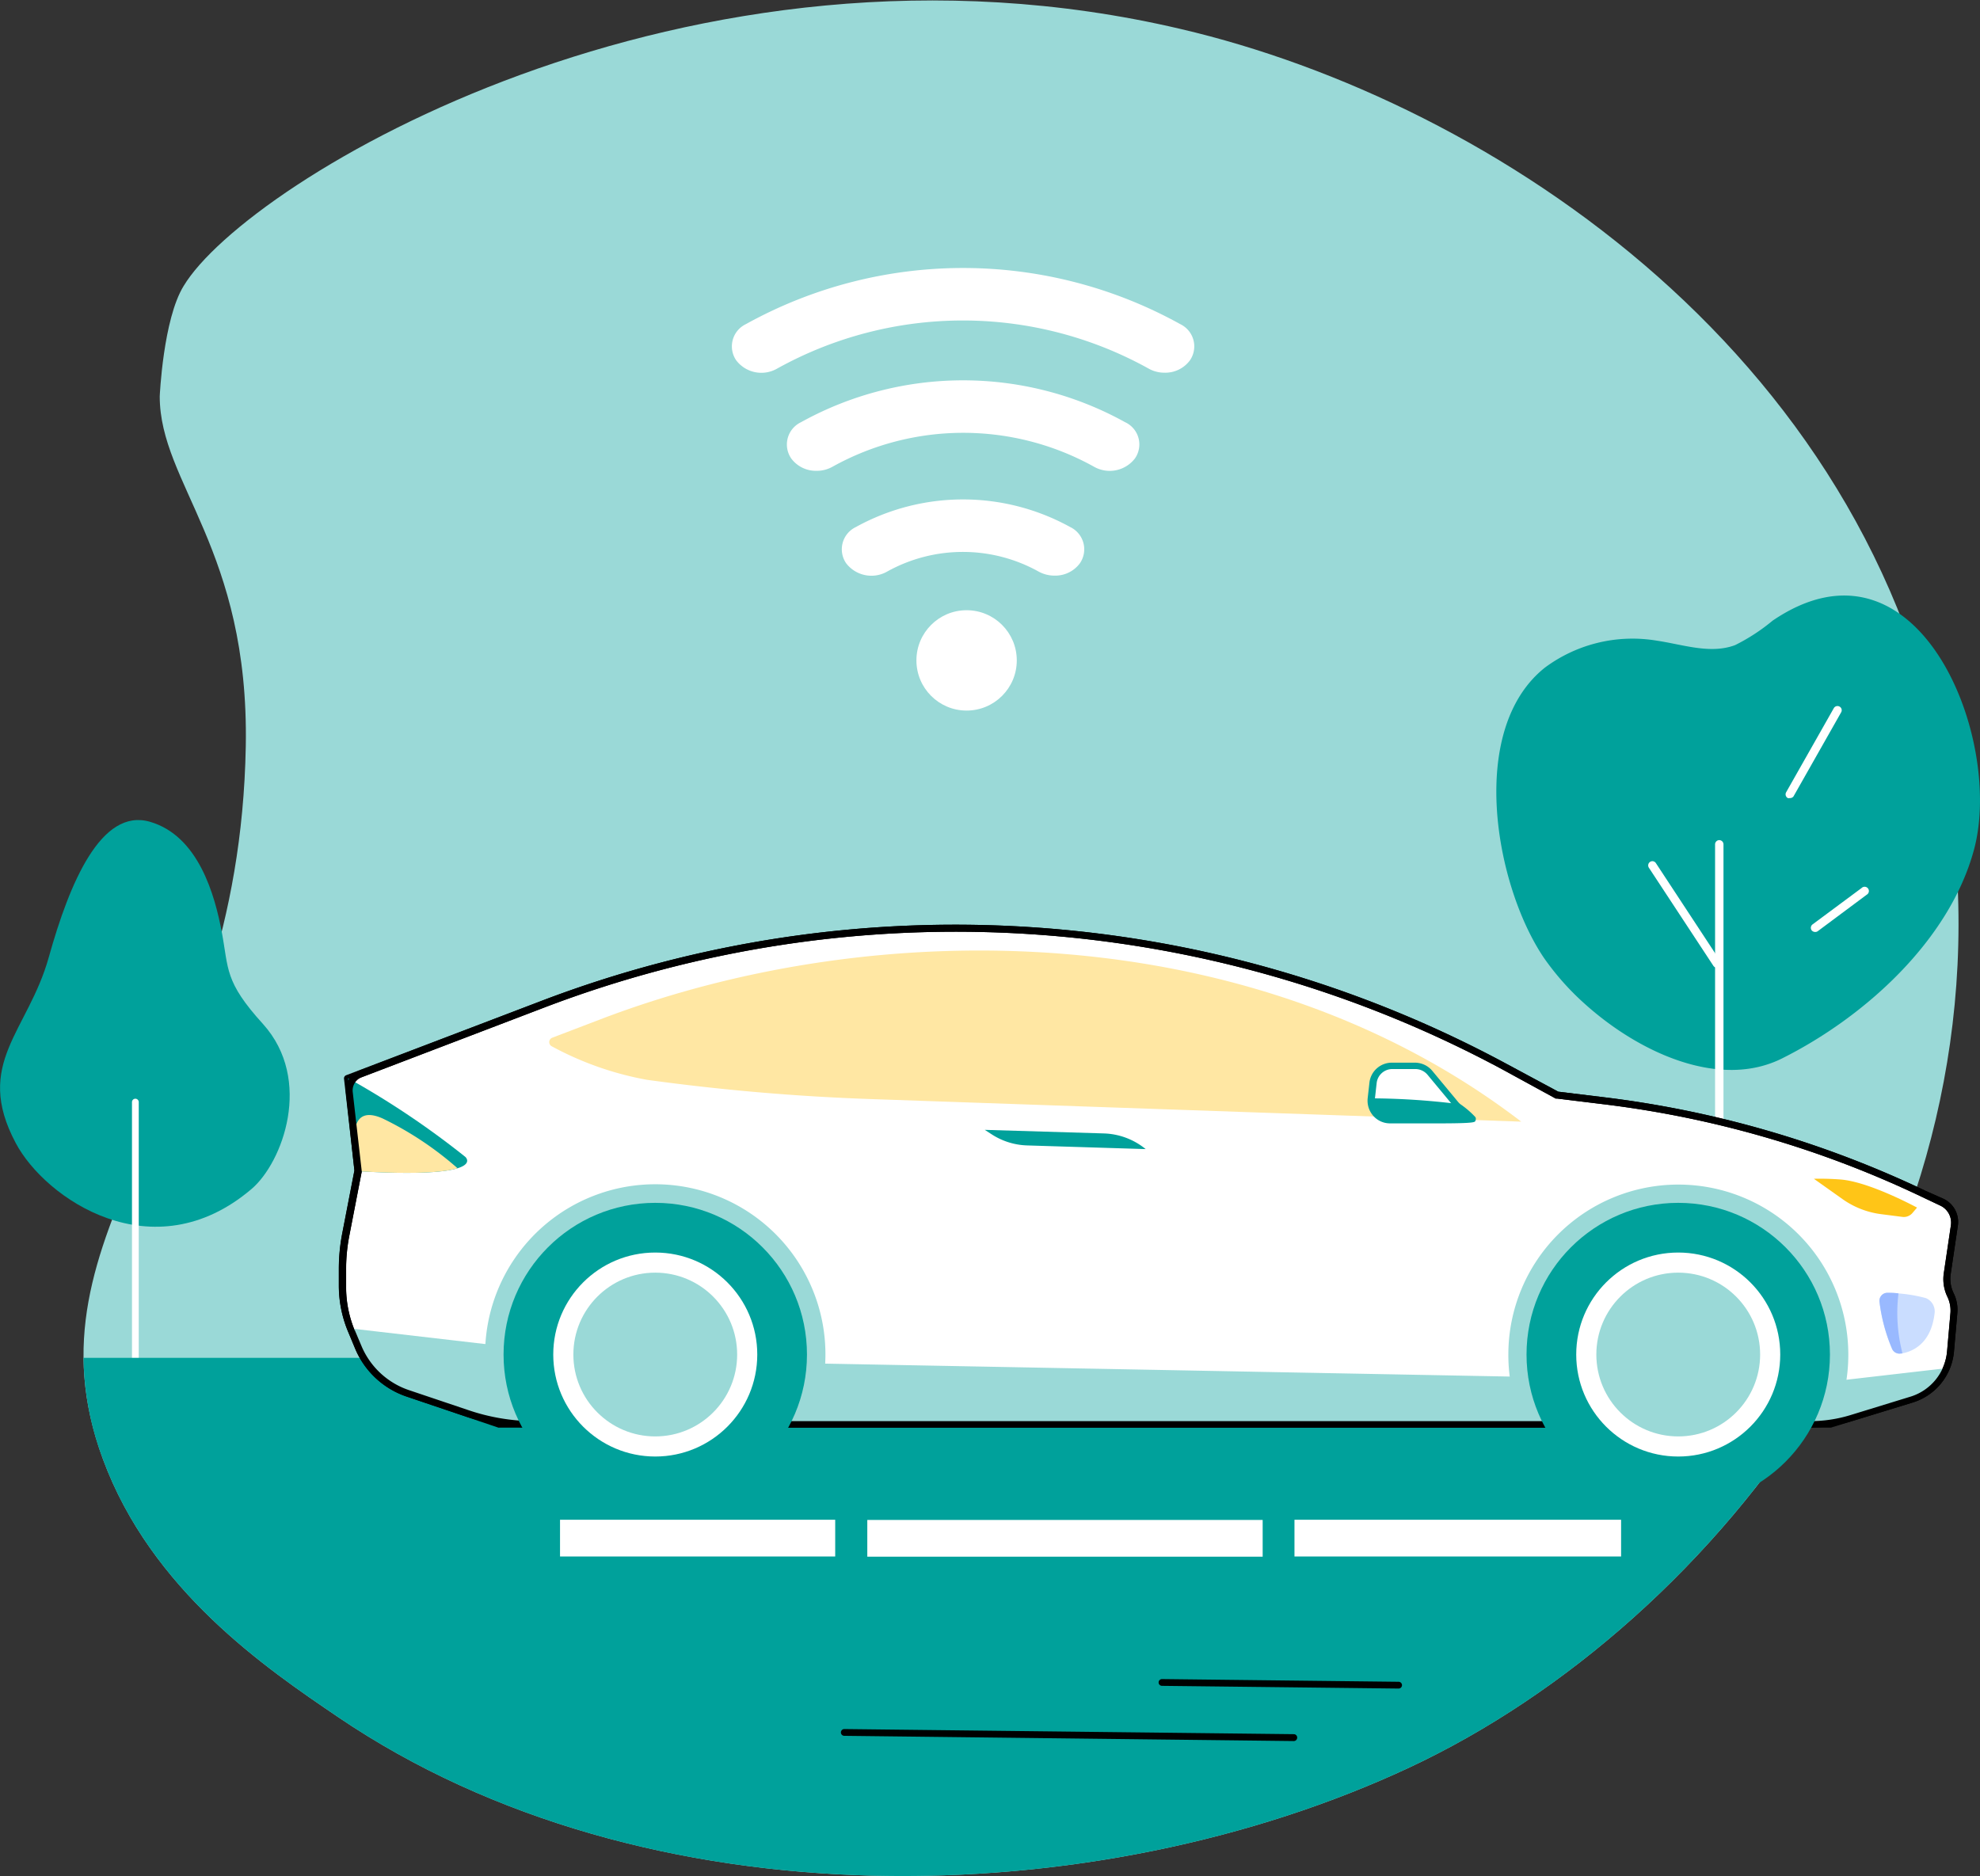 <svg xmlns="http://www.w3.org/2000/svg" viewBox="0 0 204.78 194.05"><rect x="0" y="0" width="204.78" height="194.05" fill="#333333" stroke="none"/><defs><style>.cls-1{fill:#9ad9d7;}.cls-2{fill:#00a19b;}.cls-3{fill:#fff;}.cls-4{fill:#ffe7a3;}.cls-5{fill:#ffc517;}.cls-6{fill:#caddff;}.cls-7{fill:#99b9ff;}</style></defs><g id="Layer_2" data-name="Layer 2"><g id="圖層_1" data-name="圖層 1"><g id="Autonomous_car" data-name="Autonomous car"><path class="cls-1" d="M10.64,150.91c5,13.58,16.91,21.67,24.3,26.68,31.92,21.67,78.48,20.38,110.86,5.22,32-15,62.42-54.08,55.86-99.79C195.07,37.14,154.25,10.5,122.12,3,71.09-9,25.51,18.74,19,29.57,16.87,33,16.52,41,16.52,41c0,9,9.26,15.82,8.9,36.18C24.75,114.69,1.86,127.09,10.64,150.91Z"/><path class="cls-2" d="M26,123c3.24-2.74,6.4-11.31,1.2-17.08-4-4.4-3.54-5.67-4.26-9.5S20.53,86.45,15.5,85,7.2,91.29,5.05,99s-7.8,11-3.43,19.22C4.67,124,15.82,131.65,26,123Z"/><path class="cls-3" d="M14,141.24a.35.35,0,0,1-.35-.35V114a.35.35,0,0,1,.7,0v26.86A.35.35,0,0,1,14,141.24Z"/><path class="cls-2" d="M163.93,103.86a27.31,27.31,0,0,1-4.23-4.75c-5.06-7.44-8-23.64.09-30.06a15.19,15.19,0,0,1,11.57-2.78c2.71.4,5.53,1.42,8.09.46a19.88,19.88,0,0,0,3.88-2.53c15-10.19,23.93,12.09,20.84,23.65-2.53,9.44-11.36,17.38-19.86,21.63C177.87,112.7,169.56,108.92,163.93,103.86Z"/><path class="cls-3" d="M177.81,135.06a.44.44,0,0,1-.43-.44V87.34a.44.44,0,0,1,.43-.44.44.44,0,0,1,.44.44v47.28A.44.44,0,0,1,177.81,135.06Z"/><path class="cls-3" d="M177.57,100.1a.44.44,0,0,1-.36-.19l-6.68-10.16a.44.44,0,0,1,.13-.6.43.43,0,0,1,.6.13l6.67,10.15a.43.43,0,0,1-.12.6A.44.44,0,0,1,177.57,100.1Z"/><path class="cls-3" d="M185.11,82.55a.5.5,0,0,1-.21,0,.44.44,0,0,1-.17-.6l4.93-8.7a.44.44,0,0,1,.6-.16.43.43,0,0,1,.16.59l-4.93,8.7A.44.44,0,0,1,185.11,82.55Z"/><path class="cls-3" d="M187.72,96.4a.46.46,0,0,1-.35-.17.44.44,0,0,1,.09-.61l5.08-3.77a.44.44,0,1,1,.52.7L188,96.32A.42.42,0,0,1,187.72,96.4Z"/><path class="cls-2" d="M8.64,140.45a30.72,30.72,0,0,0,2,10.46c5,13.58,16.91,21.67,24.3,26.68,31.92,21.67,78.48,20.38,110.86,5.22,17.19-8.05,33.94-23.08,44.73-42.36Z"/><path class="cls-3" d="M109.06,59.54a3.4,3.4,0,0,1-1.61-.4,16.11,16.11,0,0,0-15.73,0,3.29,3.29,0,0,1-4.21-.88,2.55,2.55,0,0,1,1-3.74,22.93,22.93,0,0,1,22.18,0,2.55,2.55,0,0,1,1,3.74A3.16,3.16,0,0,1,109.06,59.54Z"/><path class="cls-3" d="M84.43,48.7a3.17,3.17,0,0,1-2.6-1.28,2.55,2.55,0,0,1,1-3.74,34.59,34.59,0,0,1,33.55,0,2.53,2.53,0,0,1,1,3.74,3.29,3.29,0,0,1-4.21.87,27.82,27.82,0,0,0-27.09,0A3.3,3.3,0,0,1,84.43,48.7Z"/><path class="cls-3" d="M120.43,38.55a3.3,3.3,0,0,1-1.61-.41,39.57,39.57,0,0,0-38.47,0,3.27,3.27,0,0,1-4.21-.87,2.55,2.55,0,0,1,1-3.74,46.34,46.34,0,0,1,44.93,0,2.55,2.55,0,0,1,1,3.74A3.16,3.16,0,0,1,120.43,38.55Z"/><circle class="cls-3" cx="99.97" cy="68.31" r="5.19"/><rect class="cls-3" x="57.92" y="157.2" width="28.46" height="3.8"/><rect class="cls-3" x="89.7" y="157.22" width="40.89" height="3.8"/><rect class="cls-3" x="133.88" y="157.2" width="33.78" height="3.8"/><path class="cls-3" d="M36.37,137.71l.67,1.62a8.54,8.54,0,0,0,5.14,4.79l9.48,3.2H189.37l8.31-2.55a5.76,5.76,0,0,0,4-5l.35-4a3.54,3.54,0,0,0-.35-1.81h0a3.89,3.89,0,0,1-.34-2.23l.74-5a2.32,2.32,0,0,0-1.29-2.42l-1.9-.9a106.89,106.89,0,0,0-33.06-9.62l-4.82-.59-5.49-2.95a119.83,119.83,0,0,0-99.49-6.4L36,111.54l1.1,9.56-1.28,6.56a19.56,19.56,0,0,0-.34,3.58v1.82A12.14,12.14,0,0,0,36.37,137.71Z"/><path d="M189.37,147.67H51.66a.25.25,0,0,1-.12,0l-9.47-3.2a8.83,8.83,0,0,1-5.35-5l-.67-1.61h0a12.34,12.34,0,0,1-1-4.79v-1.82a19.46,19.46,0,0,1,.35-3.65l1.26-6.51-1.08-9.5a.35.35,0,0,1,.22-.37L56,103.53A120.12,120.12,0,0,1,155.73,110l5.43,2.92,4.75.58a107.19,107.19,0,0,1,33.18,9.65L201,124a2.64,2.64,0,0,1,1.49,2.78l-.74,5a3.4,3.4,0,0,0,.31,2,3.88,3.88,0,0,1,.38,2l-.35,4a6.07,6.07,0,0,1-4.29,5.3l-8.31,2.55ZM51.71,147h137.6l8.26-2.53a5.4,5.4,0,0,0,3.8-4.69l.35-4a3.28,3.28,0,0,0-.31-1.63,4.19,4.19,0,0,1-.38-2.44l.74-5a1.94,1.94,0,0,0-1.09-2l-1.9-.9a106,106,0,0,0-32.95-9.59l-4.82-.59a.25.25,0,0,1-.12,0l-5.49-3a119.36,119.36,0,0,0-99.2-6.38l-19.86,7.58,1.06,9.29a.17.17,0,0,1,0,.1l-1.27,6.56a18.1,18.1,0,0,0-.34,3.52v1.82a11.69,11.69,0,0,0,.9,4.52l.68,1.61a8.16,8.16,0,0,0,4.92,4.6Z"/><path class="cls-4" d="M57.09,108.24a.49.49,0,0,1,0-.89l5-1.91c28.75-11,67.68-10.55,95.24,10.58L90.2,113.69a227.36,227.36,0,0,1-23.31-2h0A32.91,32.91,0,0,1,57.09,108.24Z"/><path class="cls-2" d="M48.13,119.67s2.53,2.27-11.07,1.48L36,111.53A87.79,87.79,0,0,1,48.13,119.67Z"/><path class="cls-4" d="M47.32,120.84c-1.29.4-4.14.67-10.26.31l-.34-3s-.62-4,2.85-2.46A34.27,34.27,0,0,1,47.32,120.84Z"/><path class="cls-1" d="M188.52,143,64.17,140.65l-27.92-3.24.12.3.67,1.62a8.54,8.54,0,0,0,5.14,4.79l6,2a22.51,22.51,0,0,0,7.18,1.18H187.41a13.07,13.07,0,0,0,3.83-.58l6.44-2a5.74,5.74,0,0,0,3.58-3.19Z"/><path class="cls-3" d="M184.66,122.51a.2.2,0,0,1,.09-.36,27.45,27.45,0,0,1,5.67-.14c2.51.22,6.29,2.08,7.88,2.91a1,1,0,0,1,.43,1.18l-.11.26a1.38,1.38,0,0,1-1.28.86H194a8.71,8.71,0,0,1-5.14-1.68Z"/><path class="cls-5" d="M198.27,124.91c-1.61-.85-5.36-2.68-7.85-2.9a27.62,27.62,0,0,0-2.82-.08l3,2.13a8.83,8.83,0,0,0,3.95,1.53l2.18.28a1.17,1.17,0,0,0,1.08-.42Z"/><path class="cls-2" d="M118.49,118.86l-12.27-.38a7.12,7.12,0,0,1-3.66-1.15l-.71-.46,12.33.37a7.17,7.17,0,0,1,4.31,1.62Z"/><path class="cls-6" d="M194.38,134.63a17.93,17.93,0,0,0,1.3,4.89.83.83,0,0,0,.89.5c1.08-.16,3.16-.9,3.52-4.23a1.48,1.48,0,0,0-.92-1.52,15.55,15.55,0,0,0-3.92-.53A.83.83,0,0,0,194.38,134.63Z"/><path class="cls-7" d="M196.75,140l-.18,0a.83.83,0,0,1-.89-.5,17.93,17.93,0,0,1-1.3-4.89.83.83,0,0,1,.87-.89c.32,0,.7,0,1.1.07h0a16.5,16.5,0,0,0,.34,5.9Z"/><path class="cls-1" d="M156,140.11a17.58,17.58,0,0,1,35.16,0,17.4,17.4,0,0,1-1.5,7.12l-.28.09H157.53A17.52,17.52,0,0,1,156,140.11Z"/><path class="cls-1" d="M50.17,140.11a17.6,17.6,0,1,1,33.65,7.21H51.71A17.68,17.68,0,0,1,50.17,140.11Z"/><path class="cls-2" d="M150.6,114.17,147.92,111a2,2,0,0,0-1.53-.72H144a2,2,0,0,0-2,1.77l-.18,1.61a2,2,0,0,0,.28,1.25h0a2,2,0,0,0,1.66,1c2.56,0,8.69.1,8.56-.1a14.16,14.16,0,0,0-1.46-1.24A2.13,2.13,0,0,1,150.6,114.17Z"/><path class="cls-3" d="M141.86,113.61,142,112a2,2,0,0,1,2-1.77h2.38a2,2,0,0,1,1.53.72l2.68,3.22A74.58,74.58,0,0,0,141.86,113.61Z"/><path class="cls-2" d="M148.78,116.2c-1.22,0-2.84,0-5,0a2.31,2.31,0,0,1-2-1.12,2.37,2.37,0,0,1-.33-1.47l.18-1.61a2.33,2.33,0,0,1,2.32-2.08h2.38a2.35,2.35,0,0,1,1.8.84l2.68,3.23a1.42,1.42,0,0,0,.25.24,9.36,9.36,0,0,1,1.53,1.32.39.39,0,0,1,0,.38C152.56,116.08,152.49,116.2,148.78,116.2ZM144,110.58a1.63,1.63,0,0,0-1.62,1.45l-.18,1.62a1.63,1.63,0,0,0,1.6,1.81c4.29.06,6.7,0,7.76,0-.22-.19-.51-.42-.88-.71a2,2,0,0,1-.36-.35h0l-2.68-3.23a1.65,1.65,0,0,0-1.26-.59Z"/><path d="M187.22,147.67h-132a22.16,22.16,0,0,1-7.08-1.16l-6.08-2.06a8.83,8.83,0,0,1-5.35-5l-.67-1.61h0a12.34,12.34,0,0,1-1-4.79v-1.82a19.46,19.46,0,0,1,.35-3.65l1.26-6.51L35.77,113a2.17,2.17,0,0,1,1.38-2.26L56,103.53A120.12,120.12,0,0,1,155.73,110l5.43,2.92,4.75.58a107.19,107.19,0,0,1,33.18,9.65L201,124a2.64,2.64,0,0,1,1.49,2.78l-.74,5a3.4,3.4,0,0,0,.31,2,3.88,3.88,0,0,1,.38,2l-.35,4a6.07,6.07,0,0,1-4.29,5.3L191.52,147A14.88,14.88,0,0,1,187.22,147.67ZM36.69,137.58l.68,1.61a8.16,8.16,0,0,0,4.92,4.6l6.09,2.05A21.3,21.3,0,0,0,55.23,147h132a14.24,14.24,0,0,0,4.1-.61l6.25-1.92a5.4,5.4,0,0,0,3.8-4.69l.35-4a3.28,3.28,0,0,0-.31-1.63,4.19,4.19,0,0,1-.38-2.44l.74-5a1.94,1.94,0,0,0-1.09-2l-1.9-.9a106,106,0,0,0-32.95-9.59l-4.82-.59a.25.25,0,0,1-.12,0l-5.49-3a119.36,119.36,0,0,0-99.2-6.38l-18.8,7.18a1.46,1.46,0,0,0-.93,1.52l.93,8.17a.17.17,0,0,1,0,.1l-1.27,6.56a18.1,18.1,0,0,0-.34,3.52v1.82a11.69,11.69,0,0,0,.9,4.52Z"/><circle class="cls-2" cx="67.77" cy="140.11" r="15.69"/><circle class="cls-3" cx="67.77" cy="140.11" r="10.55"/><circle class="cls-1" cx="67.77" cy="140.11" r="8.47"/><circle class="cls-2" cx="173.57" cy="140.11" r="15.69"/><circle class="cls-3" cx="173.57" cy="140.11" r="10.55"/><circle class="cls-1" cx="173.57" cy="140.11" r="8.47"/><path d="M133.81,180.09h0l-46.5-.54a.35.35,0,0,1-.34-.35.35.35,0,0,1,.35-.35l46.5.53a.35.35,0,0,1,.34.36A.35.35,0,0,1,133.81,180.09Z"/><path d="M144.65,174.66h0l-24.47-.28a.35.35,0,1,1,0-.7l24.47.28a.35.35,0,0,1,0,.7Z"/></g></g></g></svg>